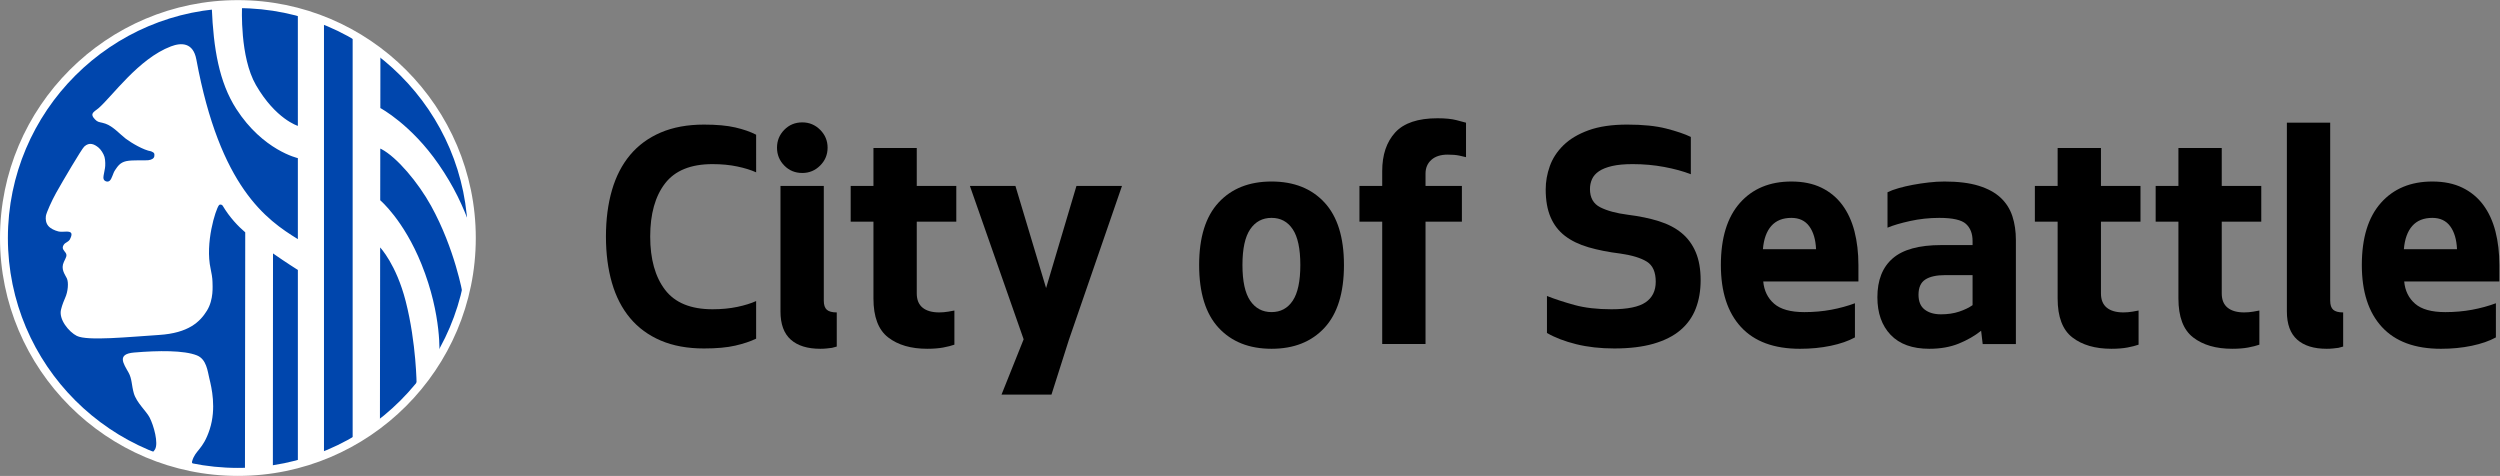 <?xml version="1.0" encoding="UTF-8" standalone="no"?>
<svg
   xmlns:dc="http://purl.org/dc/elements/1.1/"
   xmlns:cc="http://creativecommons.org/ns#"
   xmlns:rdf="http://www.w3.org/1999/02/22-rdf-syntax-ns#"
   xmlns:svg="http://www.w3.org/2000/svg"
   xmlns="http://www.w3.org/2000/svg"
   xmlns:sodipodi="http://sodipodi.sourceforge.net/DTD/sodipodi-0.dtd"
   xmlns:inkscape="http://www.inkscape.org/namespaces/inkscape"
   version="1.1"
   id="svg432"
   xml:space="preserve"
   width="396.823"
   height="75.54"
   viewBox="0 0 396.823 75.54"
   sodipodi:docname="city.of.seattle.svg"
   inkscape:version="1.0.2-2 (e86c870879, 2021-01-15)"><rect x="0" y="0" width="396.823" height="75.54" fill="#808080" stroke="none"/><defs
     id="defs436"><clipPath
       clipPathUnits="userSpaceOnUse"
       id="clipPath448"><path
         d="M 0,0 H 297.616 V 56.655 H 0 Z"
         id="path446" /></clipPath></defs><sodipodi:namedview
     pagecolor="#ffffff"
     bordercolor="#666666"
     borderopacity="1"
     objecttolerance="10"
     gridtolerance="10"
     guidetolerance="10"
     inkscape:pageopacity="0"
     inkscape:pageshadow="2"
     inkscape:window-width="2050"
     inkscape:window-height="902"
     id="namedview434"
     showgrid="false"
     inkscape:zoom="3.6918254"
     inkscape:cx="198.41133"
     inkscape:cy="37.769798"
     inkscape:window-x="589"
     inkscape:window-y="368"
     inkscape:window-maximized="0"
     inkscape:current-layer="g440" /><g
     id="g440"
     inkscape:groupmode="layer"
     inkscape:label="city.of.seattle"
     transform="matrix(1.333,0,0,-1.333,0,75.54)"><g
       id="g442"><g
         id="g444"
         clip-path="url(#clipPath448)"><g
           id="g450"
           transform="translate(289.635,30.725)"><path
             d="M 0,0 C -1.03,0 -1.826,-0.32 -2.391,-0.96 -2.956,-1.6 -3.289,-2.523 -3.389,-3.728 H 2.938 C 2.886,-2.573 2.617,-1.663 2.127,-0.998 1.638,-0.333 0.928,0 0,0 m 7.568,-14.233 c -0.778,-0.427 -1.739,-0.759 -2.88,-0.998 -1.143,-0.238 -2.367,-0.357 -3.67,-0.357 -3.089,0 -5.43,0.866 -7.024,2.598 -1.594,1.732 -2.39,4.192 -2.39,7.38 0,3.212 0.752,5.673 2.258,7.38 C -4.631,3.476 -2.586,4.33 0,4.33 1.38,4.33 2.573,4.085 3.577,3.596 4.581,3.107 5.409,2.422 6.062,1.544 6.714,0.665 7.197,-0.383 7.512,-1.6 7.825,-2.818 7.982,-4.155 7.982,-5.61 V -7.568 H -3.351 c 0.1,-1.105 0.533,-1.99 1.299,-2.655 0.765,-0.665 1.963,-0.998 3.596,-0.998 1.129,0 2.196,0.096 3.2,0.283 1.004,0.188 1.945,0.445 2.824,0.772 z"
             style="fill:#000000;fill-opacity:1;fill-rule:nonzero;stroke:none"
             id="path452" /></g><g
           id="g454"
           transform="translate(277.058,15.137)"><path
             d="M 0,0 C -1.531,0 -2.705,0.364 -3.52,1.092 -4.336,1.82 -4.744,2.938 -4.744,4.443 V 26.922 H 0.414 V 5.724 C 0.414,5.222 0.533,4.863 0.772,4.65 1.011,4.437 1.405,4.33 1.958,4.33 V 0.265 C 1.782,0.214 1.595,0.164 1.394,0.113 1.192,0.088 0.979,0.063 0.753,0.038 0.527,0.014 0.276,0 0,0"
             style="fill:#000000;fill-opacity:1;fill-rule:nonzero;stroke:none"
             id="path456" /></g><g
           id="g458"
           transform="translate(269.039,15.627)"><path
             d="m 0,0 c -0.353,-0.125 -0.797,-0.238 -1.337,-0.34 -0.54,-0.099 -1.173,-0.149 -1.901,-0.149 -1.934,0 -3.483,0.451 -4.65,1.354 C -9.057,1.77 -9.64,3.313 -9.64,5.496 v 9.15 h -2.711 v 4.255 h 2.711 v 4.518 h 5.159 V 18.901 H 0.226 V 14.646 H -4.481 V 6.1 c 0,-0.753 0.232,-1.319 0.697,-1.696 0.464,-0.376 1.123,-0.563 1.976,-0.563 0.352,0 0.716,0.03 1.093,0.094 C -0.339,3.996 -0.102,4.04 0,4.066 Z"
             style="fill:#000000;fill-opacity:1;fill-rule:nonzero;stroke:none"
             id="path460" /></g><g
           id="g462"
           transform="translate(254.655,15.627)"><path
             d="m 0,0 c -0.352,-0.125 -0.797,-0.238 -1.336,-0.34 -0.541,-0.099 -1.174,-0.149 -1.901,-0.149 -1.935,0 -3.484,0.451 -4.651,1.354 -1.168,0.905 -1.751,2.448 -1.751,4.631 v 9.15 h -2.711 v 4.255 h 2.711 v 4.518 H -4.48 V 18.901 H 0.227 V 14.646 H -4.48 V 6.1 c 0,-0.753 0.231,-1.319 0.696,-1.696 0.465,-0.376 1.123,-0.563 1.977,-0.563 0.351,0 0.715,0.03 1.092,0.094 C -0.339,3.996 -0.101,4.04 0,4.066 Z"
             style="fill:#000000;fill-opacity:1;fill-rule:nonzero;stroke:none"
             id="path464" /></g><g
           id="g466"
           transform="translate(234.887,23.91)"><path
             d="m 0,0 h -3.238 c -1.054,0 -1.852,-0.176 -2.391,-0.527 -0.54,-0.352 -0.809,-0.954 -0.809,-1.808 0,-0.803 0.244,-1.394 0.734,-1.769 0.489,-0.377 1.135,-0.565 1.939,-0.565 0.803,0 1.525,0.106 2.165,0.32 0.64,0.213 1.173,0.471 1.6,0.772 z m 1.205,-8.208 -0.187,1.581 c -0.754,-0.602 -1.639,-1.111 -2.656,-1.525 -1.016,-0.414 -2.19,-0.621 -3.52,-0.621 -2.009,0 -3.54,0.552 -4.594,1.657 -1.054,1.104 -1.582,2.597 -1.582,4.48 0,2.033 0.609,3.577 1.827,4.631 1.217,1.055 3.144,1.582 5.779,1.582 H 0 v 0.49 C 0,4.945 -0.264,5.623 -0.791,6.1 -1.318,6.576 -2.372,6.815 -3.954,6.815 -5.158,6.815 -6.326,6.689 -7.455,6.439 -8.585,6.188 -9.476,5.924 -10.129,5.648 v 4.217 c 0.351,0.175 0.791,0.339 1.318,0.489 0.527,0.151 1.092,0.283 1.695,0.396 0.602,0.113 1.229,0.207 1.882,0.282 0.652,0.075 1.28,0.113 1.883,0.113 1.631,0 2.994,-0.169 4.085,-0.508 C 1.826,10.298 2.698,9.821 3.352,9.206 4.004,8.591 4.467,7.856 4.744,7.003 5.021,6.15 5.158,5.208 5.158,4.179 V -8.208 Z"
             style="fill:#000000;fill-opacity:1;fill-rule:nonzero;stroke:none"
             id="path468" /></g><g
           id="g470"
           transform="translate(213.312,30.725)"><path
             d="M 0,0 C -1.029,0 -1.826,-0.32 -2.391,-0.96 -2.956,-1.6 -3.289,-2.523 -3.389,-3.728 H 2.938 C 2.887,-2.573 2.617,-1.663 2.127,-0.998 1.639,-0.333 0.929,0 0,0 m 7.568,-14.233 c -0.778,-0.427 -1.739,-0.759 -2.88,-0.998 -1.143,-0.238 -2.367,-0.357 -3.67,-0.357 -3.088,0 -5.43,0.866 -7.024,2.598 -1.594,1.732 -2.39,4.192 -2.39,7.38 0,3.212 0.752,5.673 2.258,7.38 C -4.631,3.476 -2.586,4.33 0,4.33 1.38,4.33 2.573,4.085 3.577,3.596 4.581,3.107 5.409,2.422 6.062,1.544 6.714,0.665 7.197,-0.383 7.513,-1.6 7.825,-2.818 7.982,-4.155 7.982,-5.61 V -7.568 H -3.351 c 0.1,-1.105 0.534,-1.99 1.299,-2.655 0.765,-0.665 1.963,-0.998 3.596,-0.998 1.129,0 2.196,0.096 3.2,0.283 1.004,0.188 1.945,0.445 2.824,0.772 z"
             style="fill:#000000;fill-opacity:1;fill-rule:nonzero;stroke:none"
             id="path472" /></g><g
           id="g474"
           transform="translate(184.207,21.425)"><path
             d="m 0,0 c 0.954,-0.377 2.045,-0.733 3.276,-1.073 1.229,-0.339 2.699,-0.509 4.406,-0.509 1.906,0 3.262,0.277 4.065,0.829 0.803,0.552 1.206,1.368 1.206,2.448 0,1.155 -0.352,1.951 -1.055,2.39 C 11.195,4.524 10.153,4.844 8.773,5.045 7.342,5.221 6.068,5.473 4.951,5.798 3.834,6.125 2.899,6.576 2.146,7.154 1.394,7.731 0.822,8.472 0.434,9.376 c -0.391,0.903 -0.584,2.008 -0.584,3.313 0,0.928 0.162,1.851 0.489,2.767 0.325,0.916 0.866,1.745 1.619,2.486 0.753,0.74 1.751,1.336 2.993,1.788 1.243,0.452 2.78,0.678 4.613,0.678 1.857,0 3.401,-0.157 4.631,-0.471 1.229,-0.314 2.208,-0.647 2.937,-0.998 v -4.443 c -0.903,0.351 -1.958,0.641 -3.163,0.866 -1.204,0.226 -2.46,0.339 -3.765,0.339 -0.978,0 -1.795,-0.075 -2.447,-0.226 C 7.104,15.325 6.583,15.118 6.194,14.854 5.804,14.59 5.529,14.276 5.366,13.913 5.202,13.549 5.121,13.153 5.121,12.727 c 0,-1.03 0.408,-1.751 1.223,-2.165 0.816,-0.415 1.902,-0.71 3.258,-0.885 1.405,-0.176 2.648,-0.433 3.727,-0.772 1.079,-0.339 1.984,-0.81 2.711,-1.412 0.729,-0.602 1.286,-1.362 1.675,-2.278 0.39,-0.917 0.584,-2.027 0.584,-3.332 0,-1.256 -0.194,-2.385 -0.584,-3.389 C 17.326,-2.51 16.718,-3.364 15.891,-4.066 15.062,-4.77 13.994,-5.309 12.689,-5.686 11.384,-6.062 9.828,-6.25 8.021,-6.25 6.363,-6.25 4.852,-6.081 3.483,-5.742 2.114,-5.402 0.954,-4.958 0,-4.405 Z"
             style="fill:#000000;fill-opacity:1;fill-rule:nonzero;stroke:none"
             id="path476" /></g><g
           id="g478"
           transform="translate(164.589,15.703)"><path
             d="m 0,0 v 14.572 h -2.711 v 4.255 H 0 v 1.769 c 0,1.933 0.515,3.464 1.544,4.593 1.029,1.13 2.711,1.695 5.045,1.695 0.929,0 1.682,-0.075 2.26,-0.226 0.576,-0.15 0.953,-0.251 1.13,-0.302 v -4.104 c -0.177,0.051 -0.447,0.114 -0.81,0.188 -0.364,0.076 -0.822,0.114 -1.375,0.114 -0.828,0 -1.475,-0.207 -1.939,-0.621 -0.464,-0.415 -0.697,-0.96 -0.697,-1.639 v -1.467 h 4.33 V 14.572 H 5.158 V 0 Z"
             style="fill:#000000;fill-opacity:1;fill-rule:nonzero;stroke:none"
             id="path480" /></g><g
           id="g482"
           transform="translate(147.947,25.116)"><path
             d="m 0,0 c 0,-1.934 0.307,-3.352 0.923,-4.255 0.614,-0.903 1.462,-1.355 2.541,-1.355 1.079,0 1.921,0.452 2.523,1.355 C 6.59,-3.352 6.892,-1.934 6.892,0 6.892,1.933 6.59,3.351 5.987,4.255 5.385,5.158 4.543,5.61 3.464,5.61 2.385,5.61 1.537,5.158 0.923,4.255 0.307,3.351 0,1.933 0,0 m 12.087,0 c 0,-3.313 -0.772,-5.806 -2.316,-7.475 -1.543,-1.67 -3.646,-2.504 -6.307,-2.504 -2.661,0 -4.763,0.834 -6.307,2.504 -1.543,1.669 -2.315,4.162 -2.315,7.475 0,3.288 0.772,5.767 2.315,7.436 1.544,1.67 3.646,2.504 6.307,2.504 2.661,0 4.764,-0.834 6.307,-2.504 C 11.315,5.767 12.087,3.288 12.087,0"
             style="fill:#000000;fill-opacity:1;fill-rule:nonzero;stroke:none"
             id="path484" /></g><g
           id="g486"
           transform="translate(119.256,9.678)"><path
             d="M 0,0 2.636,6.589 -3.765,24.851 H 1.657 L 5.309,12.688 8.924,24.851 h 5.422 L 8.02,6.514 5.949,0 Z"
             style="fill:#000000;fill-opacity:1;fill-rule:nonzero;stroke:none"
             id="path488" /></g><g
           id="g490"
           transform="translate(113.646,15.627)"><path
             d="m 0,0 c -0.352,-0.125 -0.797,-0.238 -1.336,-0.34 -0.541,-0.099 -1.174,-0.149 -1.902,-0.149 -1.934,0 -3.483,0.451 -4.65,1.354 -1.168,0.905 -1.751,2.448 -1.751,4.631 v 9.15 h -2.711 v 4.255 h 2.711 v 4.518 h 5.158 V 18.901 H 0.226 V 14.646 H -4.481 V 6.1 c 0,-0.753 0.232,-1.319 0.697,-1.696 0.464,-0.376 1.123,-0.563 1.977,-0.563 0.351,0 0.715,0.03 1.092,0.094 C -0.339,3.996 -0.101,4.04 0,4.066 Z"
             style="fill:#000000;fill-opacity:1;fill-rule:nonzero;stroke:none"
             id="path492" /></g><g
           id="g494"
           transform="translate(97.681,15.137)"><path
             d="M 0,0 C -1.532,0 -2.705,0.364 -3.52,1.092 -4.336,1.82 -4.744,2.938 -4.744,4.443 V 19.391 H 0.414 V 5.724 C 0.414,5.222 0.533,4.863 0.772,4.65 1.01,4.437 1.405,4.33 1.958,4.33 V 0.265 C 1.782,0.214 1.594,0.164 1.393,0.113 1.192,0.088 0.979,0.063 0.753,0.038 0.527,0.014 0.276,0 0,0 m -5.158,23.947 c 0,0.829 0.288,1.537 0.866,2.127 0.577,0.59 1.292,0.885 2.146,0.885 0.828,0 1.537,-0.295 2.127,-0.885 0.589,-0.59 0.885,-1.298 0.885,-2.127 0,-0.828 -0.296,-1.538 -0.885,-2.127 -0.59,-0.59 -1.299,-0.885 -2.127,-0.885 -0.854,0 -1.569,0.295 -2.146,0.885 -0.578,0.589 -0.866,1.299 -0.866,2.127"
             style="fill:#000000;fill-opacity:1;fill-rule:nonzero;stroke:none"
             id="path496" /></g><g
           id="g498"
           transform="translate(77.424,28.504)"><path
             d="m 0,0 c 0,-2.687 0.59,-4.801 1.77,-6.344 1.179,-1.545 3.062,-2.316 5.648,-2.316 1.079,0 2.064,0.094 2.955,0.282 0.891,0.189 1.638,0.42 2.241,0.696 v -4.48 c -0.678,-0.326 -1.507,-0.603 -2.485,-0.828 -0.979,-0.226 -2.222,-0.339 -3.728,-0.339 -1.958,0 -3.671,0.313 -5.14,0.94 -1.468,0.629 -2.686,1.52 -3.652,2.675 -0.967,1.153 -1.689,2.554 -2.165,4.197 -0.477,1.645 -0.715,3.484 -0.715,5.517 0,2.033 0.238,3.872 0.715,5.516 0.476,1.644 1.198,3.044 2.165,4.198 0.966,1.155 2.184,2.046 3.652,2.674 1.469,0.627 3.182,0.941 5.14,0.941 1.506,0 2.749,-0.113 3.728,-0.339 0.978,-0.226 1.807,-0.515 2.485,-0.866 V 7.644 C 12.011,7.919 11.264,8.152 10.373,8.34 9.482,8.528 8.497,8.622 7.418,8.622 4.832,8.622 2.949,7.856 1.77,6.326 0.59,4.794 0,2.686 0,0"
             style="fill:#000000;fill-opacity:1;fill-rule:nonzero;stroke:none"
             id="path500" /></g><g
           id="g502"
           transform="translate(28.381,56.016)"><path
             d="m 0,0 c -15.303,0 -27.708,-12.395 -27.708,-27.685 0,-15.29 12.405,-27.687 27.708,-27.687 15.303,0 27.709,12.397 27.709,27.687 C 27.709,-12.395 15.303,0 0,0"
             style="fill:#0046ad;fill-opacity:1;fill-rule:nonzero;stroke:none"
             id="path504" /></g><g
           id="g506"
           transform="translate(56.063,29.558)"><path
             d="m 0,0 c -0.927,2.582 -1.998,4.888 -3.821,7.533 -3.277,4.759 -6.952,6.712 -6.952,6.712 l 0.007,6.456 -0.489,0.369 -0.458,0.33 -0.626,0.43 -0.681,0.439 -0.575,0.349 -0.475,0.274 v -48.239 l 0.483,0.287 0.569,0.339 0.79,0.514 0.868,0.607 0.539,0.407 0.026,20.84 c 0,0 1.918,-2.007 3.044,-6.415 1.277,-4.999 1.3,-9.994 1.3,-9.994 0.006,-0.071 0.011,-0.153 0.015,-0.24 0.002,-0.034 0.469,0.56 1.009,1.29 0.246,0.331 0.506,0.691 0.746,1.034 0.533,0.764 0.932,1.459 0.932,1.478 0,0 0.356,4.71 -2.121,10.852 -2.129,5.276 -4.917,7.613 -4.917,7.613 l 0.007,6.154 c 0.034,-0.012 0.07,-0.026 0.109,-0.046 1.871,-0.97 4.41,-4.005 5.934,-6.761 2.858,-5.171 3.765,-10.479 3.765,-10.479 0.08,-0.262 0,0 0.095,-0.399 0.008,-0.033 0.363,1.578 0.382,1.668 0.08,0.365 0.222,1.2 0.268,1.607 0.084,0.737 0.168,1.494 0.206,2.124 0.051,0.832 0.042,1.444 0.047,1.497 C 0.055,-1.082 0.004,-0.013 0,0 m -18.173,24.784 -0.598,0.211 -0.533,0.174 -0.651,0.198 -0.64,0.177 V 12.122 c 0,0 -2.646,0.801 -4.992,4.863 -1.931,3.342 -1.658,9.112 -1.658,9.473 l -0.801,-0.003 -0.751,-0.019 -0.736,-0.039 -0.492,-0.037 -0.819,-0.192 c 0.201,-4.819 0.861,-8.838 2.921,-12.035 3.178,-4.931 7.328,-5.85 7.328,-5.85 v -9.646 c -3.709,2.281 -9.274,6.148 -12.087,21.391 -0.376,2.033 -1.787,2.031 -3.023,1.562 -3.868,-1.466 -6.983,-5.943 -8.629,-7.364 -0.296,-0.256 -0.604,-0.39 -0.714,-0.669 -0.11,-0.279 0.277,-0.667 0.494,-0.837 0.239,-0.187 0.501,-0.15 1.045,-0.335 0.906,-0.309 1.759,-1.283 2.418,-1.786 0.66,-0.501 2.143,-1.375 3.022,-1.506 0.421,-0.167 0.403,-0.297 0.385,-0.557 -0.018,-0.261 -0.274,-0.447 -0.714,-0.502 -0.44,-0.056 -1.869,0.055 -2.638,-0.112 -0.77,-0.168 -1.044,-0.669 -1.319,-1.06 -0.275,-0.391 -0.362,-1.035 -0.66,-1.283 -0.163,-0.135 -0.384,-0.112 -0.549,0 -0.166,0.112 -0.22,0.278 -0.166,0.613 0.056,0.335 0.111,0.614 0.166,0.893 0.055,0.279 0.055,0.949 -0.055,1.339 -0.111,0.39 -0.44,0.892 -0.715,1.116 -0.482,0.392 -1.079,0.698 -1.703,0.112 -0.315,-0.297 -2.585,-4.148 -3.353,-5.524 -0.485,-0.868 -1.154,-2.343 -1.209,-2.733 -0.055,-0.391 0,-0.837 0.275,-1.172 0.275,-0.335 0.769,-0.557 1.209,-0.669 0.521,-0.11 0.884,0.046 1.32,-0.056 0.423,-0.113 0.209,-0.577 0.044,-0.912 -0.213,-0.316 -0.518,-0.334 -0.704,-0.595 -0.345,-0.483 0.06,-0.738 0.213,-0.99 0.201,-0.327 0.04,-0.534 -0.213,-1.073 -0.401,-0.854 0.11,-1.466 0.348,-1.953 0.24,-0.493 0.135,-1.614 -0.201,-2.338 -0.066,-0.141 -0.367,-0.856 -0.477,-1.344 -0.343,-1.197 0.946,-2.721 1.869,-3.18 1.27,-0.633 6.265,-0.112 9.781,0.112 3.518,0.223 4.892,1.561 5.716,2.9 0.824,1.339 0.659,2.958 0.659,3.404 0,0.446 -0.132,1.166 -0.22,1.561 -0.68,3.061 0.582,7.071 0.99,7.588 0.037,0.074 0.275,0.149 0.439,-0.056 0.831,-1.405 1.871,-2.482 2.689,-3.176 -0.004,-2.953 -0.031,-26.463 -0.033,-28.347 0,-0.002 0.079,-0.012 0.469,0.017 0.186,0.013 0.431,0.017 0.679,0.038 0.231,0.019 0.484,0.035 0.718,0.059 0.313,0.031 0.602,0.06 0.829,0.091 0.568,0.078 0.629,0.072 0.629,0.086 v 0.179 c -0.004,8.405 0.014,23.822 0.016,25.365 1.568,-1.097 2.853,-1.9 2.853,-1.9 l 0.107,-0.064 v -22.969 l 0.447,0.123 0.588,0.172 0.456,0.144 0.499,0.168 0.507,0.182 0.613,0.233 v 51.5 z M -35.902,-27.83 c -1.36,0.377 -2.556,1.092 -2.556,1.092 0,0 0.36,-0.479 0.851,0.338 0.432,0.719 -0.133,2.827 -0.655,3.822 -0.375,0.716 -1.548,1.754 -1.867,2.86 -0.277,0.968 -0.208,1.718 -0.626,2.46 -0.612,1.087 -1.427,2.213 0.662,2.391 2.88,0.245 5.949,0.274 7.477,-0.34 1.149,-0.46 1.27,-1.876 1.484,-2.755 0.253,-1.036 0.858,-3.539 0.037,-6.059 -0.806,-2.474 -1.713,-2.431 -2.097,-3.813 -0.048,-0.174 0.058,-0.292 0.13,-0.359 0.204,-0.189 0.225,-0.199 0.374,-0.281 z"
             style="fill:#ffffff;fill-opacity:1;fill-rule:nonzero;stroke:none"
             id="path508" /></g><g
           id="g510"
           transform="translate(28.327,55.702)"><path
             d="m 0,0 c -15.102,0 -27.388,-12.28 -27.388,-27.374 0,-15.095 12.286,-27.375 27.388,-27.375 15.103,0 27.389,12.28 27.389,27.375 C 27.389,-12.28 15.103,0 0,0 m 0,-55.702 c -15.619,0 -28.327,12.708 -28.327,28.328 0,15.619 12.708,28.326 28.327,28.326 15.62,0 28.328,-12.707 28.328,-28.326 0,-15.62 -12.708,-28.328 -28.328,-28.328"
             style="fill:#ffffff;fill-opacity:1;fill-rule:nonzero;stroke:none"
             id="path512" /></g></g></g></g></svg>
